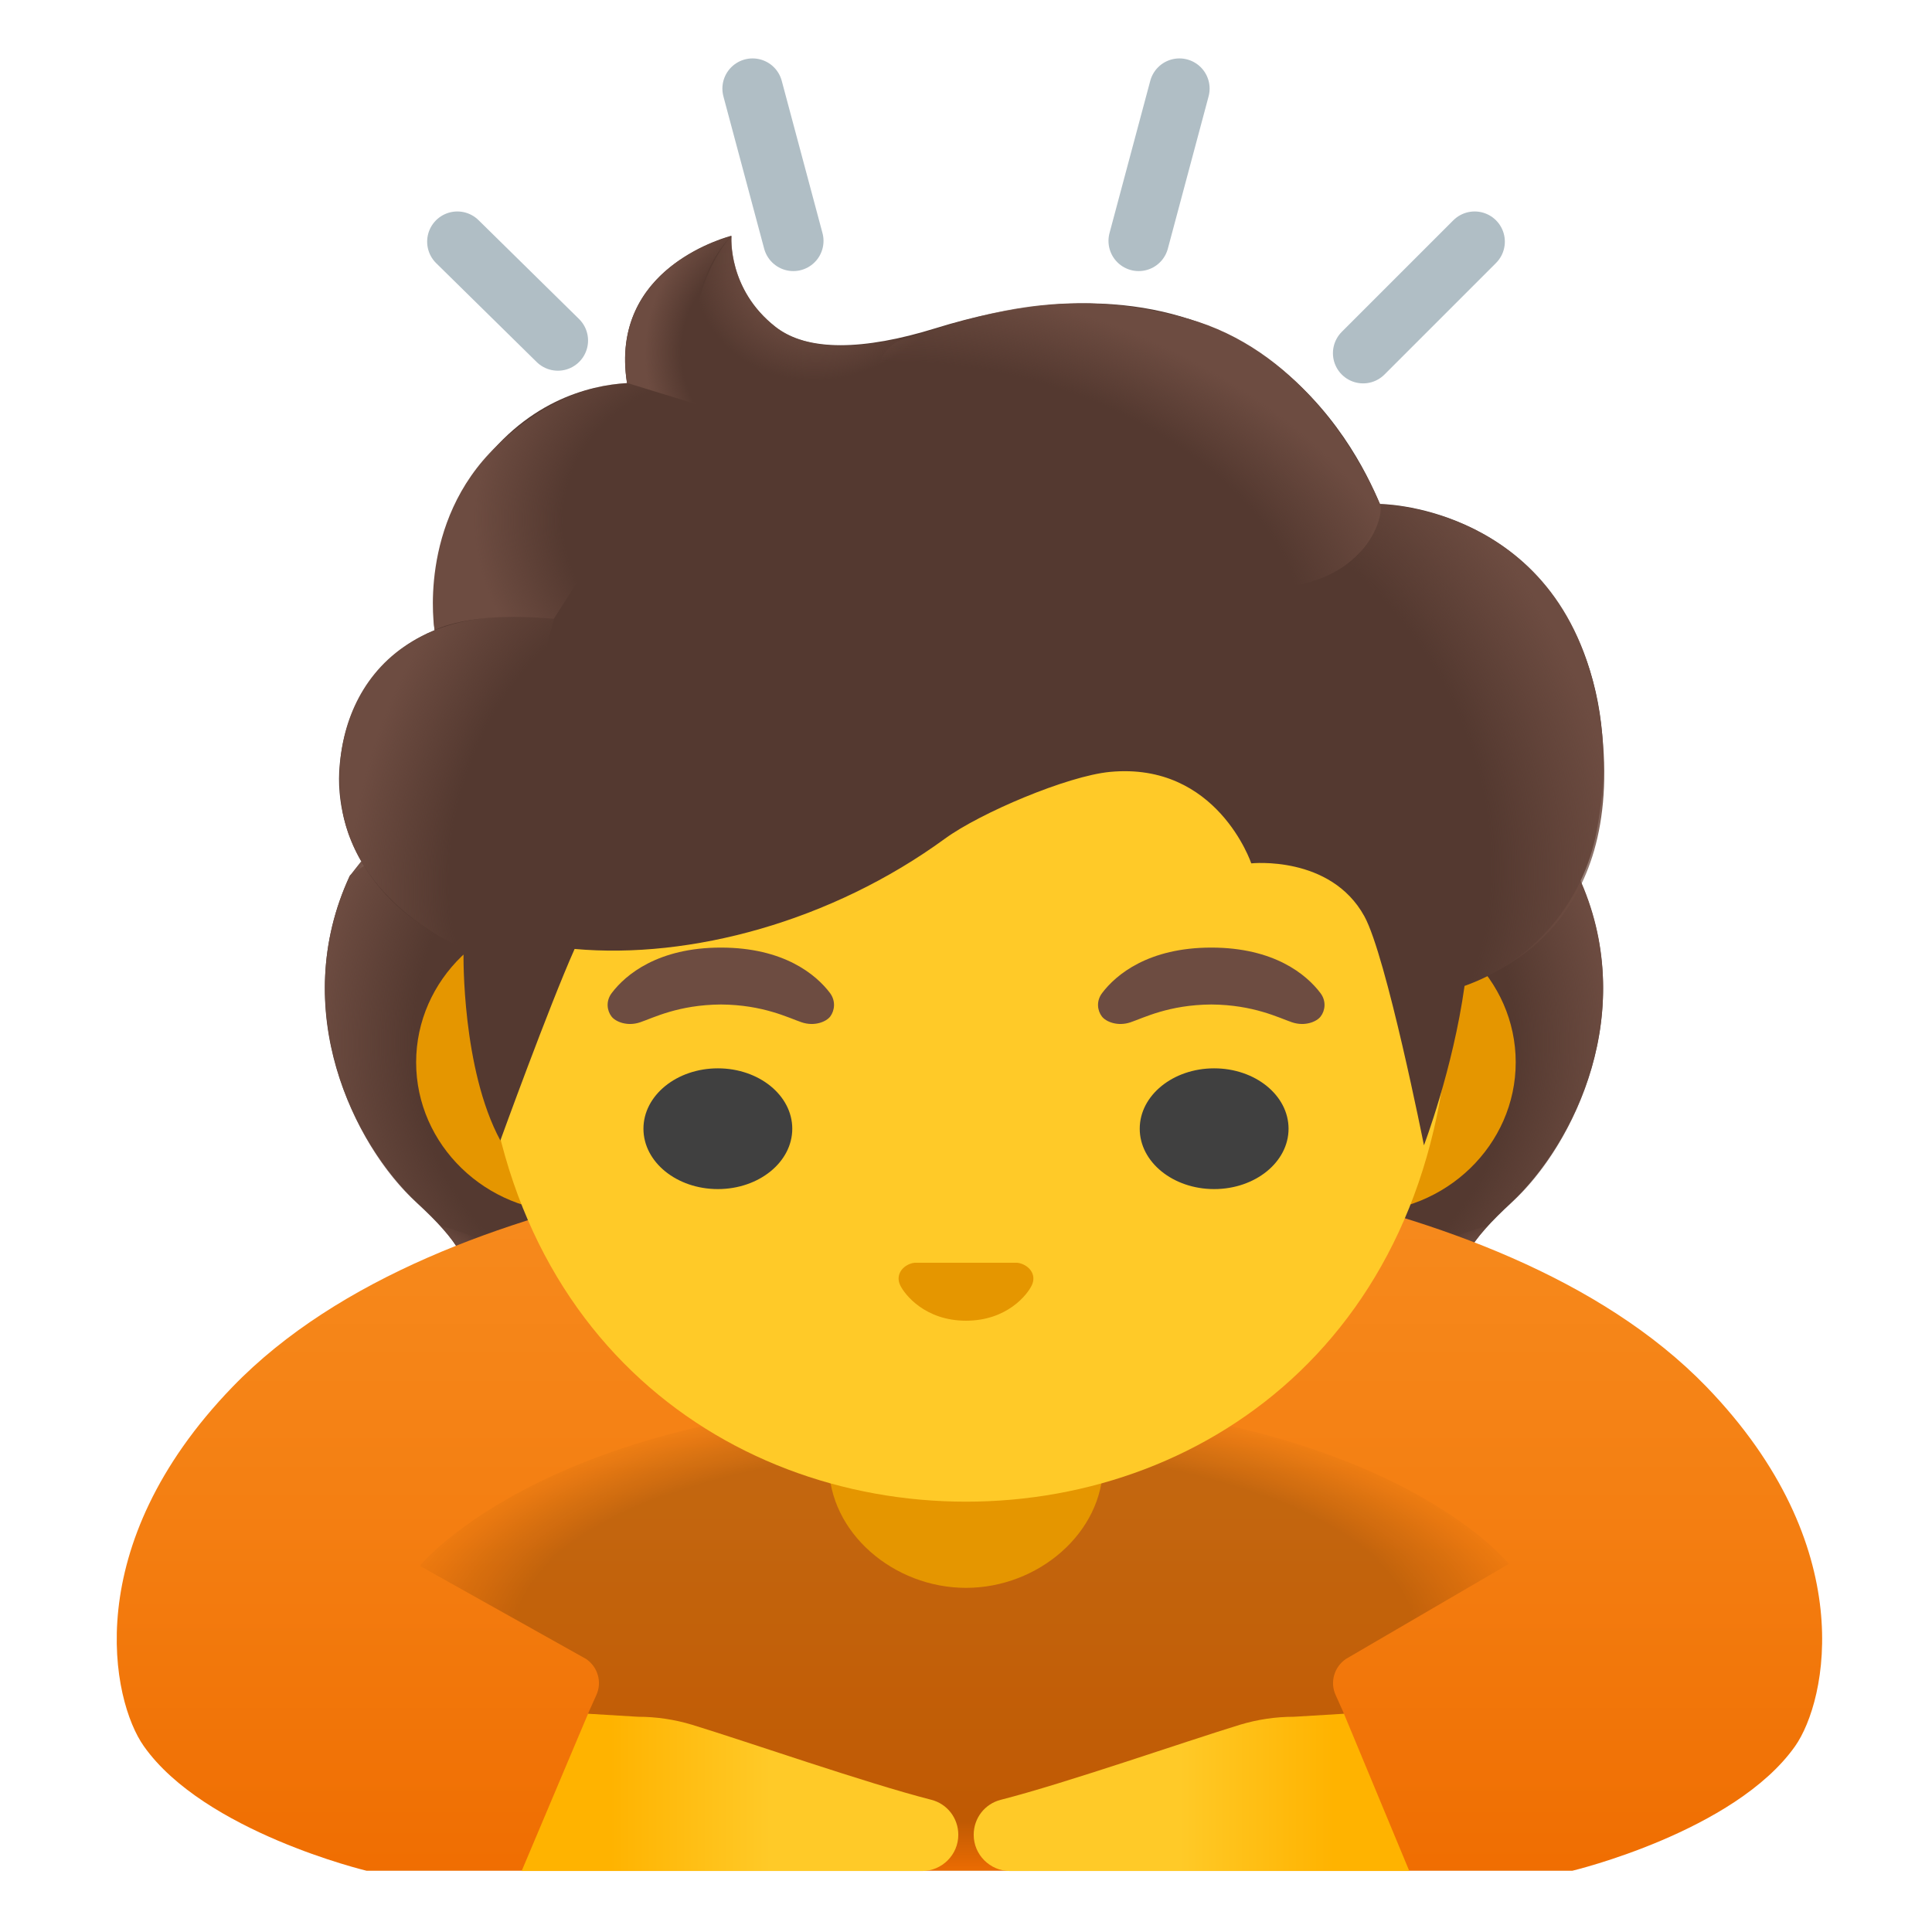 <svg enable-background="new 0 0 128 128" viewBox="0 0 128 128" xmlns="http://www.w3.org/2000/svg"><path d="m97.2 85.95c-1.19-1.91 0.33-3.85 2.92-6.26 4.11-3.82 8.59-12.67 4.43-21.66 0.03-0.05-0.82-1.56-0.79-1.62l-1.71-0.08c-0.55-0.07-19.36-0.1-38.18-0.1s-37.63 0.03-38.18 0.1c0 0-2.53 1.64-2.51 1.69-4.16 8.99 0.32 17.84 4.43 21.66 2.59 2.4 4.11 4.35 2.92 6.26-1.16 1.86-4.6 2.13-4.6 2.13s0.8 1.9 2.71 2.92c1.77 0.95 3.94 1.17 5.45 1.2 0 0 5.88 7.16 21.23 7.16h8.55 8.55c15.36 0 21.23-7.16 21.23-7.16 1.5-0.03 3.68-0.25 5.45-1.2 1.91-1.02 2.71-2.92 2.71-2.92s-3.46-0.27-4.61-2.12z" fill="#543930"/><radialGradient id="l" cx="59.28" cy="33.278" r="19.152" gradientTransform="matrix(1.168 0 0 .505 8.547 71.071)" gradientUnits="userSpaceOnUse"><stop stop-color="#6D4C41" stop-opacity="0" offset=".728"/><stop stop-color="#6D4C41" offset="1"/></radialGradient><path d="m63.85 99.35v-7.94l27.29-1.9 2.48 2.69s-5.88 7.16-21.23 7.16l-8.54-0.01z" fill="url(#l)"/><radialGradient id="k" cx="40.417" cy="36.125" r="5.66" gradientTransform="matrix(-1.058 .436 -.367 -.691 155.86 92.297)" gradientUnits="userSpaceOnUse"><stop stop-color="#6D4C41" offset=".663"/><stop stop-color="#6D4C41" stop-opacity="0" offset="1"/></radialGradient><path d="m93.57 88.73c-4.09-5.47 4.98-7.5 4.98-7.5s0.01 0 0.01 0.01c-1.58 1.72-2.29 3.23-1.37 4.72 1.16 1.86 4.6 2.13 4.6 2.13s-4.69 3.65-8.22 0.64z" fill="url(#k)"/><radialGradient id="j" cx="55.085" cy="52.136" r="24.86" gradientTransform="matrix(-.087 -1.025 .971 -.064 36.879 128.32)" gradientUnits="userSpaceOnUse"><stop stop-color="#6D4C41" stop-opacity="0" offset=".725"/><stop stop-color="#6D4C41" offset="1"/></radialGradient><path d="m104.57 58.03c4.06 8.71-0.21 17.67-4.21 21.45-0.55 0.52-2.88 2.53-3.41 4.14 0 0-9.11-11.19-11.84-17.77-0.55-1.33-1.05-2.69-1.12-4.11-0.05-1.06 0.14-2.32 0.83-3.22 0.85-1.1 19.26-1.43 19.26-1.43 0.01 0.02 0.49 0.94 0.49 0.94z" fill="url(#j)"/><radialGradient id="i" cx="90.914" cy="52.136" r="24.86" gradientTransform="matrix(.087 -1.025 -.971 -.064 87.74 165.05)" gradientUnits="userSpaceOnUse"><stop stop-color="#6D4C41" stop-opacity="0" offset=".725"/><stop stop-color="#6D4C41" offset="1"/></radialGradient><path d="m23.17 58.03c-4.06 8.71 0.21 17.67 4.21 21.45 0.55 0.52 2.88 2.53 3.41 4.14 0 0 9.11-11.19 11.84-17.77 0.55-1.33 1.05-2.69 1.12-4.11 0.05-1.06-0.14-2.32-0.83-3.22-0.85-1.1-1.84-0.81-3.28-0.81-2.75 0-14.79-0.62-15.73-0.62-0.01 0.02-0.74 0.94-0.74 0.94z" fill="url(#i)"/><radialGradient id="h" cx="95.108" cy="33.278" r="19.152" gradientTransform="matrix(-1.168 0 0 .505 161.05 71.071)" gradientUnits="userSpaceOnUse"><stop stop-color="#6D4C41" stop-opacity="0" offset=".728"/><stop stop-color="#6D4C41" offset="1"/></radialGradient><path d="m63.89 99.35v-7.94l-27.29-1.9-2.48 2.69s5.88 7.16 21.23 7.16l8.54-0.01z" fill="url(#h)"/><radialGradient id="g" cx="76.246" cy="36.125" r="5.66" gradientTransform="matrix(1.058 .436 .367 -.691 -66.022 76.683)" gradientUnits="userSpaceOnUse"><stop stop-color="#6D4C41" offset=".663"/><stop stop-color="#6D4C41" stop-opacity="0" offset="1"/></radialGradient><path d="m34.18 88.73c4.09-5.47-4.98-7.5-4.98-7.5s-0.01 0-0.01 0.01c1.58 1.72 2.29 3.23 1.37 4.72-1.16 1.86-4.6 2.13-4.6 2.13s4.69 3.65 8.22 0.64z" fill="url(#g)"/><path d="m90.17 60.44h-52.34c-5.64 0-10.26 4.47-10.26 9.94s4.62 9.94 10.26 9.94h52.33c5.64 0 10.26-4.47 10.26-9.94s-4.61-9.94-10.25-9.94z" fill="#E59600"/><linearGradient id="f" x1="64.227" x2="64.227" y1="52.524" y2="1.685" gradientTransform="matrix(1 0 0 -1 0 128)" gradientUnits="userSpaceOnUse"><stop stop-color="#F78C1F" offset="0"/><stop stop-color="#F47F12" offset=".482"/><stop stop-color="#EF6C00" offset="1"/></linearGradient><path d="m113.05 91.87c-14.02-14.48-44.22-15.54-48.55-15.61v-0.01h-0.27-0.27v0.01c-4.33 0.08-34.54 1.13-48.55 15.62-10.21 10.56-8.01 20.8-5.88 23.81 4.01 5.68 14.75 8.25 14.75 8.25h79.9s10.74-2.57 14.75-8.25c2.12-3.02 4.33-13.26-5.88-23.82z" fill="url(#f)"/><radialGradient id="a" cx="63.888" cy="19.681" r="38.652" gradientTransform="matrix(1 0 0 -.414 0 116.48)" gradientUnits="userSpaceOnUse"><stop offset=".771"/><stop stop-opacity="0" offset="1"/></radialGradient><path d="m64 92.68c-27.26 0-36.19 11.06-36.19 11.06l11.02 6.17c0.78 0.53 1.07 1.54 0.68 2.39l-0.55 1.23 15.08 10.45h19.92l15.08-10.45-0.55-1.23c-0.39-0.85-0.1-1.86 0.68-2.39l10.8-6.3s-8.71-10.93-35.97-10.93z" enable-background="new" fill="url(#a)" opacity=".2"/><path d="M64,87.05h-9.08v9.98c0,4.51,4.29,8.17,9.08,8.17s9.08-3.66,9.08-8.17v-9.98H64z" fill="#E59600"/><linearGradient id="c" x1="61.808" x2="40.443" y1="9.253" y2="9.253" gradientTransform="matrix(1 0 0 -1 0 128)" gradientUnits="userSpaceOnUse"><stop stop-color="#FFCA28" offset=".5"/><stop stop-color="#FFB300" offset="1"/></linearGradient><path d="m38.96 113.54 3.31 0.2c1.22 0 2.42 0.18 3.58 0.53 3.6 1.1 11.54 3.87 15.85 4.97 1.06 0.27 1.79 1.22 1.79 2.32 0 0.66-0.27 1.26-0.7 1.69-0.44 0.44-1.04 0.71-1.7 0.71h-26.53l4.4-10.42z" fill="url(#c)"/><linearGradient id="b" x1="67.808" x2="88.322" y1="9.253" y2="9.253" gradientTransform="matrix(1 0 0 -1 0 128)" gradientUnits="userSpaceOnUse"><stop stop-color="#FFCA28" offset=".5"/><stop stop-color="#FFB300" offset="1"/></linearGradient><path d="m89.04 113.54-3.31 0.2c-1.22 0-2.42 0.18-3.58 0.53-3.6 1.1-11.53 3.87-15.84 4.97-1.07 0.27-1.8 1.22-1.8 2.32 0 0.66 0.27 1.26 0.7 1.69 0.44 0.44 1.04 0.71 1.7 0.71h26.46l-4.33-10.42z" fill="url(#b)"/><path d="m64 25.28c-16.67 0-32.1 16.21-32.1 39.54 0 23.2 15.9 34.67 32.1 34.67s32.1-11.47 32.1-34.67c0-23.33-15.44-39.54-32.1-39.54z" fill="#FFCA28"/><path d="m67.69 83.73c-0.1-0.04-0.21-0.06-0.31-0.07h-6.77c-0.1 0.01-0.21 0.03-0.31 0.07-0.61 0.23-0.95 0.81-0.66 1.42s1.64 2.35 4.36 2.35 4.07-1.73 4.36-2.35c0.29-0.61-0.05-1.19-0.67-1.42z" fill="#E59600"/><g fill="#404040"><ellipse cx="47.56" cy="74.78" rx="4.93" ry="4"/><ellipse cx="80.44" cy="74.78" rx="4.93" ry="4"/></g><g fill="#6D4C41"><path d="m54.99 65.79c-0.93-1.23-3.07-3.01-7.23-3.01s-6.31 1.79-7.23 3.01c-0.41 0.54-0.31 1.17-0.02 1.55 0.26 0.35 1.04 0.68 1.9 0.39s2.54-1.16 5.35-1.18c2.81 0.02 4.49 0.89 5.35 1.18s1.64-0.04 1.9-0.39c0.28-0.38 0.38-1.01-0.02-1.55z"/><path d="m87.48 65.79c-0.93-1.23-3.07-3.01-7.23-3.01s-6.31 1.79-7.23 3.01c-0.41 0.54-0.31 1.17-0.02 1.55 0.26 0.35 1.04 0.68 1.9 0.39s2.54-1.16 5.35-1.18c2.81 0.02 4.49 0.89 5.35 1.18s1.64-0.04 1.9-0.39c0.29-0.38 0.39-1.01-0.02-1.55z"/></g><g fill="none" stroke="#B0BEC5" stroke-linecap="round" stroke-miterlimit="10" stroke-width="4"><line x1="52.56" x2="49.86" y1="15.96" y2="5.87"/><line x1="36.96" x2="30.3" y1="22.56" y2="16.01"/><line x1="90.31" x2="97.7" y1="23.4" y2="16.01"/><line x1="75.44" x2="78.14" y1="15.96" y2="5.87"/></g><path d="m105.34 44.43c-3.44-11.02-13.92-11.04-13.92-11.04-1.67-4.03-8.77-18.05-29.45-11.64-4.74 1.47-8.5 1.55-10.59-0.09-3.23-2.54-2.92-6.04-2.92-6.04s-8.16 2-6.92 9.76c-2.53 0.15-6.83 1.2-10.16 6.08-2.73 4-2.79 8.17-2.59 10.29-2.42 0.99-5.77 3.58-6.28 8.88-0.13 1.3 0.01 2.51 0.28 3.61 0.7 2.79 2.49 5.18 4.84 6.84l3.08 2.17s-0.12 7.57 2.44 12.31c0 0 3.2-8.83 4.92-12.69 7.66 0.69 17-1.81 24.54-7.31 2.33-1.7 8.1-4.15 10.93-4.42 7.1-0.67 9.36 6.06 9.36 6.06s5.25-0.56 7.49 3.5c1.46 2.64 3.95 15.18 3.95 15.18s1.92-5.04 2.69-10.56c4.55-1.62 7.88-5.54 8.76-10.28 0.58-3.15 0.71-6.87-0.45-10.61z" fill="#543930"/><radialGradient id="e" cx="114.64" cy="41.921" r="31.792" gradientTransform="matrix(.287 .963 .851 -.16 10.23 -49.765)" gradientUnits="userSpaceOnUse"><stop stop-color="#6D4C41" stop-opacity="0" offset=".699"/><stop stop-color="#6D4C41" offset="1"/></radialGradient><path d="m97.04 65.31c1.62-0.7 10.39-3.54 9.12-16.56-1.46-15.09-14.38-15.31-14.74-15.35 0 0-0.28 1.78-1.23 3.1-1.23 1.7-4.49 2.33-4.49 2.33 10.78 10.5 10.26 17.73 11.34 26.48z" fill="url(#e)"/><radialGradient id="d" cx="81.416" cy="49.901" r="7.556" gradientTransform="matrix(.933 .649 .807 -1.002 -61.056 13.351)" gradientUnits="userSpaceOnUse"><stop stop-color="#6D4C41" offset=".58"/><stop stop-color="#6D4C41" stop-opacity="0" offset="1"/></radialGradient><path d="m63.33 21.36c-1.09 0.3-8.28 3.13-11.94 0.3-3.13-2.42-2.94-5.89-2.92-6.01-1.35 1.17-6.3 10.29 3.78 12.47 4.35 0.94 7.58-2.17 9.64-4.9 0.74-1 1.13-1.48 1.44-1.86z" fill="url(#d)"/><radialGradient id="p" cx="185.92" cy="113.5" r="24.892" gradientTransform="matrix(-1.085 -.454 -.359 .607 308.8 52.731)" gradientUnits="userSpaceOnUse"><stop stop-color="#6D4C41" stop-opacity="0" offset=".699"/><stop stop-color="#6D4C41" offset="1"/></radialGradient><path d="m78.76 21.13c7.04 2 11.01 8.45 12.67 12.26 0.55 1.26-3.23 12.9-27.2-1.66-8.92-5.42-5.76-8.8-4.56-9.19 4.66-1.49 10.63-3.81 19.09-1.41z" fill="url(#p)"/><radialGradient id="o" cx="78.597" cy="42.93" r="7.01" gradientTransform="matrix(1.144 .173 .195 -1.286 -47.422 64.695)" gradientUnits="userSpaceOnUse"><stop stop-color="#6D4C41" stop-opacity="0" offset=".702"/><stop stop-color="#6D4C41" offset="1"/></radialGradient><path d="m48.44 15.64c-0.01 0-0.03 0.01-0.06 0.01h-0.01c-0.38 0.16-8 2.1-6.83 9.72l7.2 2.21c-5.53-6.98-0.27-11.96-0.27-11.96s-0.02 0.02-0.03 0.02z" fill="url(#o)"/><radialGradient id="n" cx="97.175" cy="89.168" r="15.034" gradientTransform="matrix(-1.129 -.224 -.236 .973 179.5 -30.301)" gradientUnits="userSpaceOnUse"><stop stop-color="#6D4C41" stop-opacity="0" offset=".66"/><stop stop-color="#6D4C41" offset="1"/></radialGradient><path d="m46.06 26.33s-6.07-3.59-13.15 3.21c-5.3 5.1-4.12 12.21-4.12 12.21s2.3-1.29 7.9-0.75l9.37-14.67z" fill="url(#n)"/><radialGradient id="m" cx="63.978" cy="-8.978" r="14.021" gradientTransform="matrix(1.08 .386 .551 -1.683 -24.22 14.899)" gradientUnits="userSpaceOnUse"><stop stop-color="#6D4C41" stop-opacity="0" offset=".598"/><stop stop-color="#6D4C41" offset="1"/></radialGradient><path d="M22.72,53.89c1.2,6.09,7.7,8.92,8.3,9.03L36.7,41C24.85,39.56,21.53,47.85,22.72,53.89z" fill="url(#m)"/></svg>
